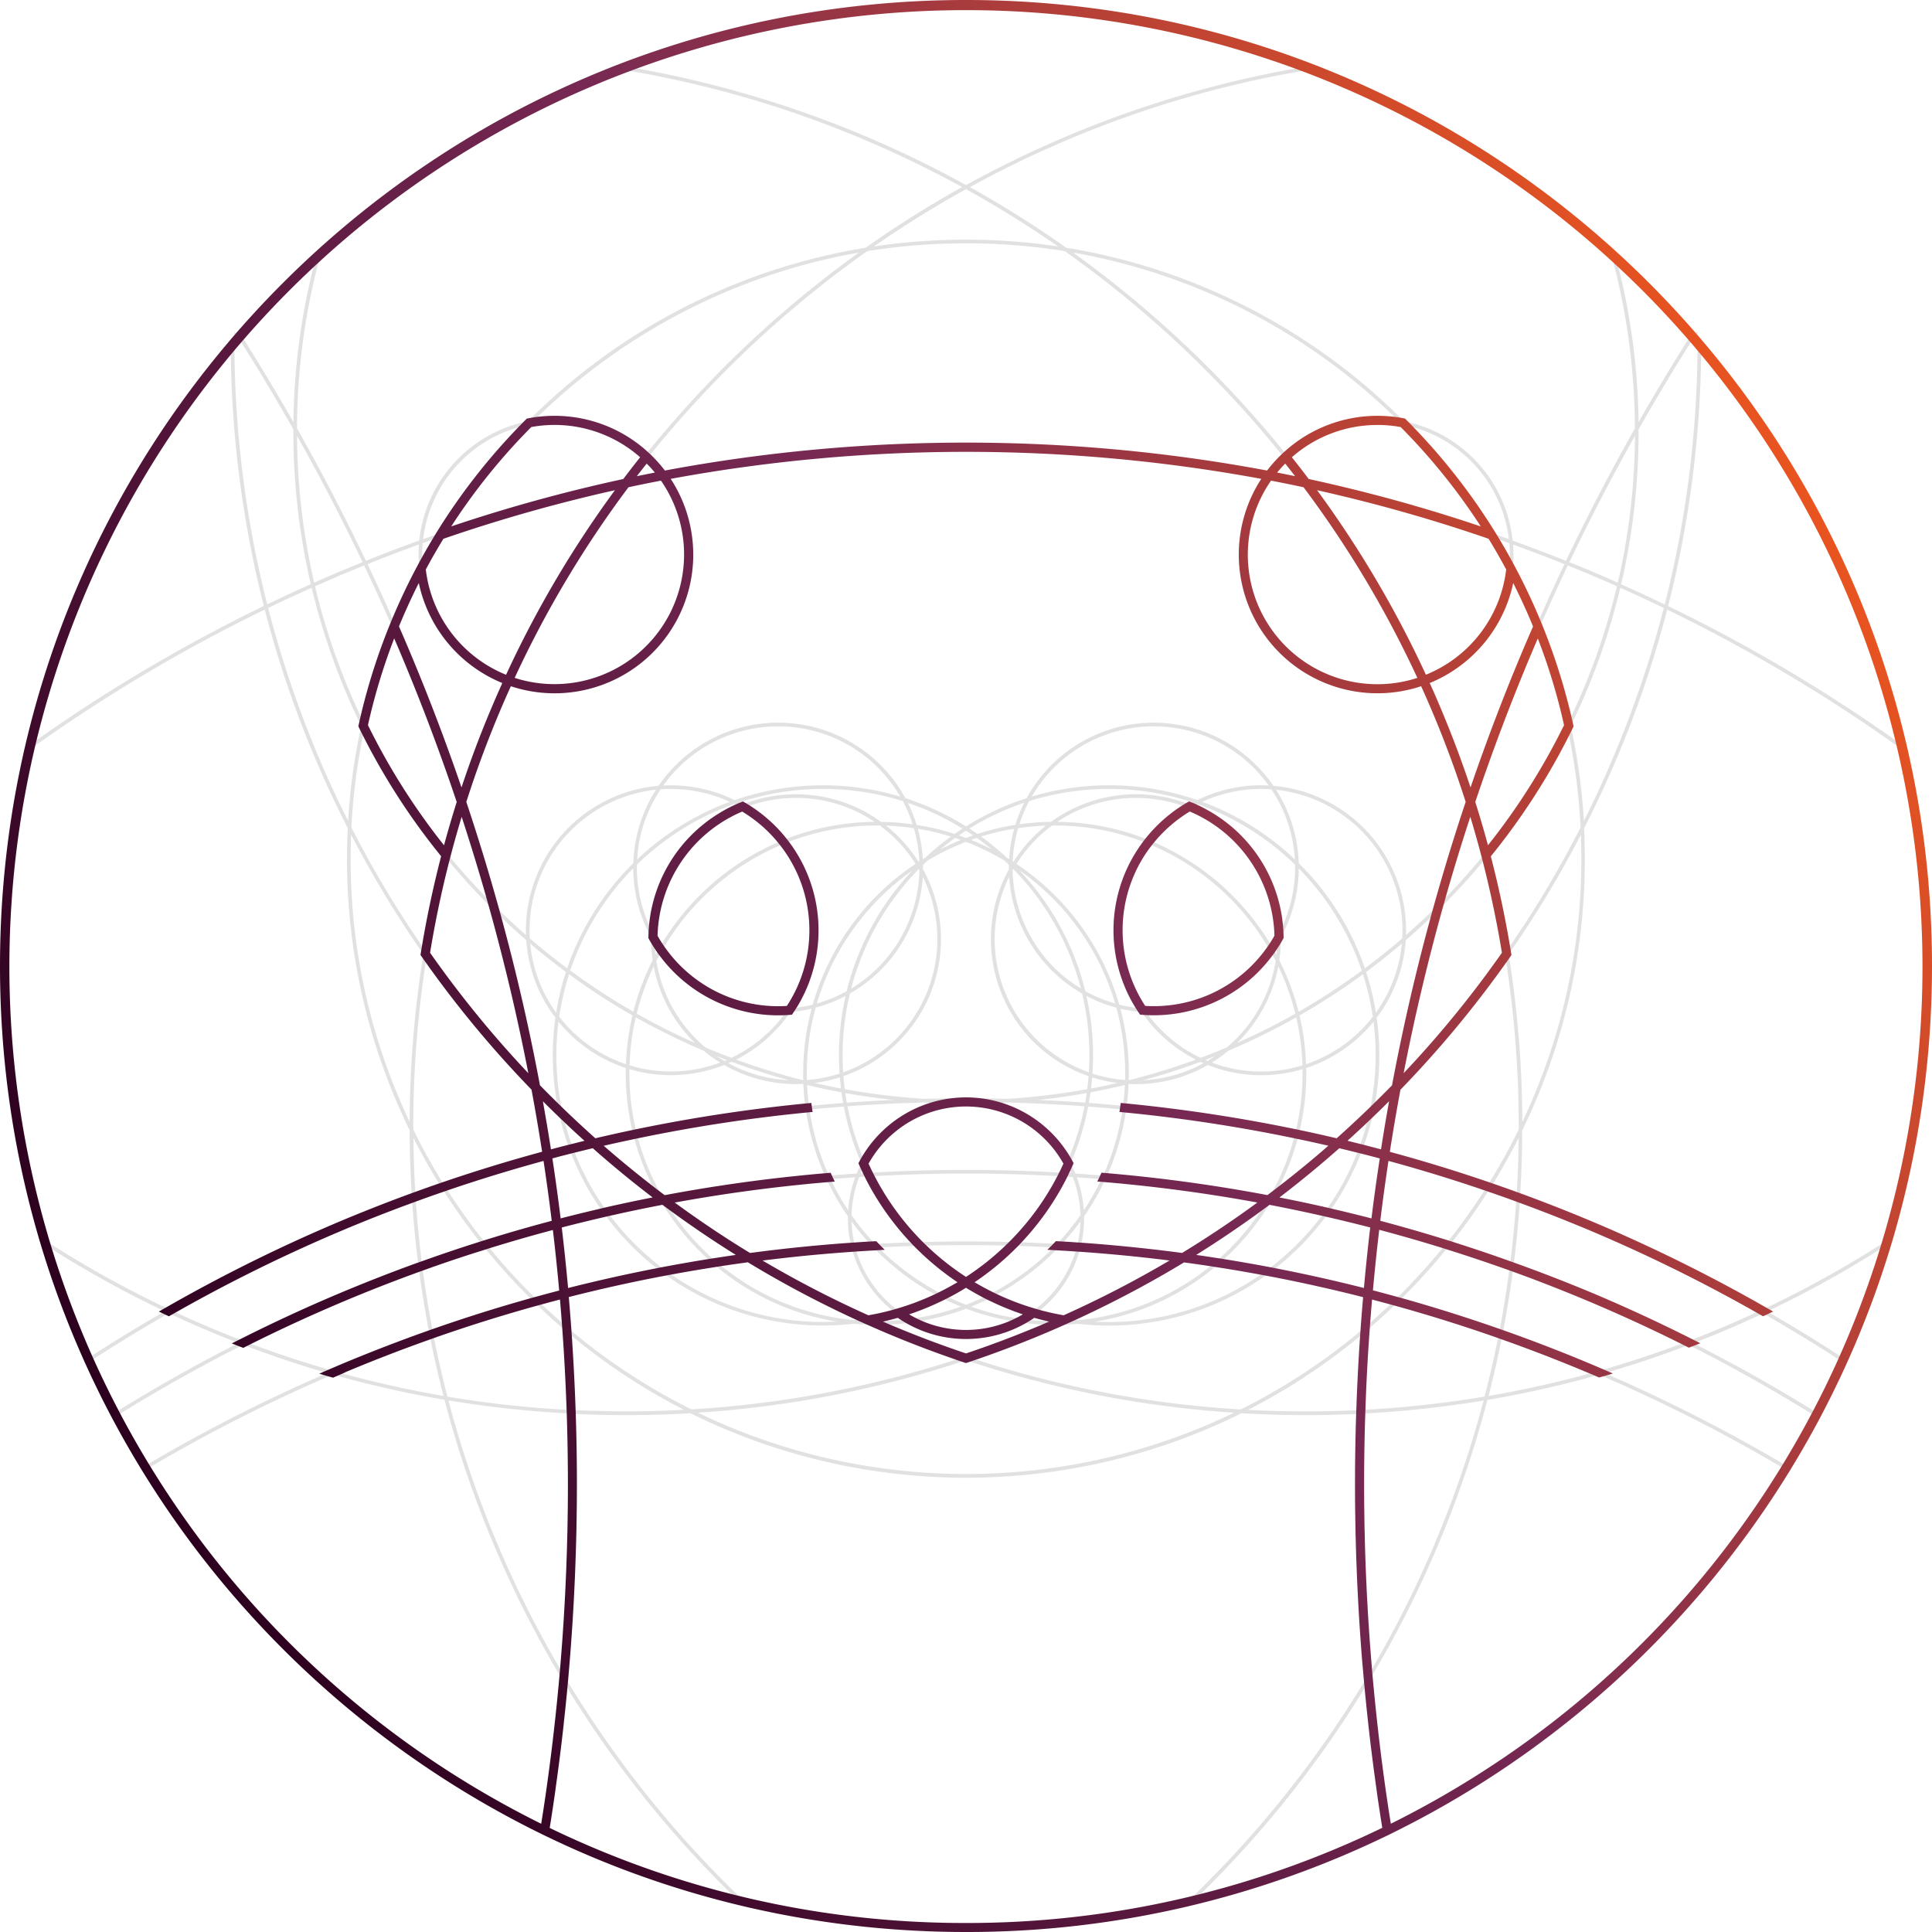 <svg xmlns="http://www.w3.org/2000/svg" xmlns:xlink="http://www.w3.org/1999/xlink" viewBox="0 0 1500 1500"><defs><style>.cls-1{opacity:0.6;}.cls-2{fill:#cdcdcd;}.cls-3{fill:url(#linear-gradient);}</style><linearGradient id="linear-gradient" x1="100.37" y1="1125.06" x2="1399.62" y2="374.93" gradientUnits="userSpaceOnUse"><stop offset="0" stop-color="#2c001e"/><stop offset="0.56" stop-color="#772953"/><stop offset="1" stop-color="#e95420"/></linearGradient></defs><title>Artboard 1 copy 2</title><g id="Orange_1585" data-name="Orange 1585"><g class="cls-1"><path class="cls-2" d="M1294.41,473.29a1249.52,1249.52,0,0,1,153.68,88.59q15.81,10.67,31.28,21.86l2.53,1.83c-.31-1.39-.61-2.78-.93-4.17l-2.57-1.85q-14.24-10.21-28.72-20a1252.84,1252.84,0,0,0-154.53-89,834.19,834.19,0,0,0,25.69-203.73v-3.2c-.95-1.11-1.9-2.23-2.86-3.33V264a831.87,831.87,0,0,1-25.49,205.33q-16.82-8.1-33.84-15.67a523.42,523.42,0,0,0,13.55-118.83v-1.41q20.83-36.78,43.52-72.48l1.17-1.85-1.94-2.22-1.18,1.85q-21.63,34-41.61,69.05A520.3,520.3,0,0,0,1254,197.57c-.35-1.28-.72-2.56-1.07-3.84l-4-3.56c.37,1.28.75,2.55,1.11,3.83a518.23,518.23,0,0,1,19.27,138.64q-28.56,50.49-53.54,102.83-20.6-8.27-41.39-15.78A105.81,105.81,0,0,0,1090,327l-.14-.14a479.3,479.3,0,0,0-262-134.51A828.84,828.84,0,0,0,753,145.27a833.37,833.37,0,0,1,76-36.79,823.85,823.85,0,0,1,193.29-55.23l4.18-.64-5.27-2c-1.39.21-2.79.42-4.18.65a833.47,833.47,0,0,0-267,92.43A832.64,832.64,0,0,0,483,51.19c-1.39-.23-2.79-.44-4.18-.66l-5.27,2.06,4.17.64A823.78,823.78,0,0,1,671,108.46a836,836,0,0,1,76,36.79,828.84,828.84,0,0,0-74.89,47.08,479.16,479.16,0,0,0-262,134.51L410,327a105.82,105.82,0,0,0-84.51,92.65q-20.81,7.52-41.39,15.78-24.9-52.29-53.5-102.85a518.23,518.23,0,0,1,19.27-138.64c.36-1.28.74-2.55,1.11-3.83l-4,3.56c-.36,1.28-.72,2.56-1.07,3.84A520.8,520.8,0,0,0,227.8,327.66q-20-35-41.61-69.05L185,256.76,183.06,259l1.18,1.85q22.66,35.67,43.52,72.48v1.41A523.3,523.3,0,0,0,241.3,453.55q-17,7.59-33.84,15.67A831.84,831.84,0,0,1,182,263.89v-3.66c-1,1.1-1.9,2.22-2.85,3.33v3.2a834.19,834.19,0,0,0,25.69,203.73,1252.84,1252.84,0,0,0-154.53,89q-14.49,9.79-28.72,20L19,581.4c-.32,1.39-.62,2.78-.93,4.17l2.53-1.83q15.48-11.16,31.28-21.86a1249.4,1249.4,0,0,1,153.67-88.59,829.15,829.15,0,0,0,39.16,115.52Q256.43,616.46,270,643q-.57,11.76-.57,23.63a477.57,477.57,0,0,0,37.76,187.06q5.12,12.1,10.86,23.84.07,25.68,1.68,51.11-28.62,10.49-56.83,22.41a1249.37,1249.37,0,0,0-132,65.3,828.53,828.53,0,0,1-98.55-55l-2.69-1.77c.41,1.4.81,2.8,1.22,4.2l2.73,1.77a830.13,830.13,0,0,0,94.28,52.54Q97,1035.85,67.1,1055.34l-1.8,1.18c.4.88.78,1.75,1.18,2.62l1.79-1.17q30.81-20.1,62.78-38.39,14.91,7,30.14,13.46,11.94,5.06,24,9.7-49.92,25.3-97.51,55l-1.78,1.11c.44.84.89,1.67,1.34,2.51l1.78-1.11q48.54-30.33,99.73-56.15,32.25,12.35,65.33,21.9a1252.15,1252.15,0,0,0-143,73l-1.77,1.07,1.49,2.41,1.77-1.06a1249,1249,0,0,1,145.8-74.23,824,824,0,0,0,86.72,19.58,834.42,834.42,0,0,0,91.16,216.8q-5.36,59.54-14.9,118.38l-.36,2.17,2.66,1.3.36-2.17q9.35-57.39,14.71-115.56a834.68,834.68,0,0,0,123.79,157.53q6.09,6.09,12.3,12l3,2.84,5.46,1.26-3-2.82q-8-7.56-15.77-15.32A832.82,832.82,0,0,1,439.16,1303q6.69-74.79,6.7-150.17,0-27.58-.91-55.13,20.51,1,41.16,1,25.13,0,50-1.47,13.17,6.54,26.8,12.31a482.13,482.13,0,0,0,374.13,0q13.63-5.76,26.81-12.31,24.89,1.45,50,1.47,20.65,0,41.15-1-.9,27.54-.9,55.13,0,75.24,6.69,150.16A832.23,832.23,0,0,1,935.44,1463.3q-7.8,7.79-15.77,15.32l-3,2.82,5.46-1.26,3-2.84q6.2-6,12.3-12a834.68,834.68,0,0,0,123.79-157.53q5.35,58.11,14.71,115.56l.36,2.17,2.66-1.3-.36-2.17q-9.54-58.78-14.9-118.38A833.24,833.24,0,0,0,1116.32,1200a828,828,0,0,0,38.52-113.11,822.21,822.21,0,0,0,86.73-19.58,1249,1249,0,0,1,145.8,74.23l1.77,1.06,1.49-2.41-1.77-1.07a1253.77,1253.77,0,0,0-143-73q33-9.55,65.32-21.87,51.08,25.76,99.73,56.15l1.78,1.11L1414,1099l-1.78-1.11q-47.51-29.67-97.51-55,12.06-4.67,24-9.7,15.24-6.45,30.14-13.46,32,18.27,62.78,38.39l1.79,1.17c.4-.87.78-1.74,1.17-2.62l-1.79-1.18Q1403,1036,1372,1018.25a831,831,0,0,0,94.28-52.54l2.73-1.77c.41-1.4.81-2.8,1.22-4.2l-2.69,1.77a828.53,828.53,0,0,1-98.55,55,1249.37,1249.37,0,0,0-132-65.3q-28.2-11.93-56.83-22.41,1.61-25.42,1.68-51.11,5.73-11.75,10.86-23.84a477.57,477.57,0,0,0,37.76-187.06q0-11.87-.57-23.64,13.56-26.56,25.25-54.22A827.22,827.22,0,0,0,1294.41,473.29Zm-25-134.91a519.55,519.55,0,0,1-13.33,114c-6.3-2.79-12.61-5.55-19-8.23-6.19-2.62-12.4-5.16-18.62-7.68q23.82-49.83,50.93-98.09ZM1217.27,439c6.26,2.53,12.51,5.09,18.73,7.73,6.49,2.74,13,5.57,19.4,8.42a515.85,515.85,0,0,1-26.8,81.72q-4.77,11.28-10,22.29a476.42,476.42,0,0,0-22.91-72.75Q1206.05,462.59,1217.27,439ZM514.11,370.82A102.73,102.73,0,0,1,396.67,527.56a827.09,827.09,0,0,1,90.05-151.19Q500.39,373.43,514.11,370.82Zm-24.79,2.11q6.21-8.18,12.62-16.21a104.82,104.82,0,0,1,10.3,11.58q-11.49,2.2-22.92,4.63ZM394,526.58a103,103,0,0,1-65.59-84.88q6.84-12.82,14.44-25.18A1235.51,1235.51,0,0,1,482.48,377.3,830.24,830.24,0,0,0,394,526.58Zm1.49,3.57A105.54,105.54,0,0,0,517.16,370.23a1266.2,1266.2,0,0,1,465.68,0,105.56,105.56,0,0,0,121.67,159.92q4.76,10.44,9.25,21,14.91,35.24,26.42,71.44-13.53,40.38-25,81.43-11.49,11.37-23.59,22c.05-1.25.07-2.51.07-3.78a112.66,112.66,0,0,0-103-112.12,112.46,112.46,0,0,0-191.59,9.6A209.12,209.12,0,0,0,750,641.62a208.82,208.82,0,0,0-47.08-21.92,112.46,112.46,0,0,0-191.59-9.6,112.66,112.66,0,0,0-103,112.12c0,1.27,0,2.53.07,3.78q-12.09-10.57-23.59-22-11.44-41-25-81.43,11.52-36.18,26.42-71.44Q390.73,540.59,395.49,530.15Zm617.79-153.78a826.85,826.85,0,0,1,90,151.19A102.71,102.71,0,0,1,985.89,370.82q13.73,2.63,27.39,5.55Zm-25.52-8.07a104.82,104.82,0,0,1,10.3-11.58q6.42,8,12.62,16.21-11.45-2.43-22.92-4.63Zm29.76,9a1235.51,1235.51,0,0,1,139.63,39.22q7.59,12.36,14.44,25.18a103,103,0,0,1-65.6,84.88,829.26,829.26,0,0,0-88.47-149.28ZM412,816.6q-11-53.9-25.67-107.1,10.88,10.57,22.28,20.45a111.84,111.84,0,0,0,22.61,60.21A210.07,210.07,0,0,0,433,859.39q-3.69-3.6-7.33-7.25-4.23-4.23-8.38-8.5Q414.73,830.08,412,816.6Zm1.71,23.32a833,833,0,0,1-82-99.7q6-37,15.37-73.22,15.87,19.2,33.67,37l1.55,1.53q15.4,55.37,26.93,111.63,2.29,11.37,4.45,22.76Zm624.7,46.16q-14.82-3.5-29.73-6.63a194.74,194.74,0,0,0,5.52-46.12c0-1.38,0-2.76-.06-4.14a113,113,0,0,0,52.27-35.94,207.77,207.77,0,0,1-3,69.61q-12.35,11.88-25.08,23.22Zm23.9-18.17a205.19,205.19,0,0,1-6.74,22.35c-4.59-1.15-9.19-2.29-13.8-3.39q10.38-9.3,20.51-19Zm-315,127.67q-7.87,4.88-16.2,9A193.77,193.77,0,0,1,682,968.52q15.18-.81,30.42-1.25A211.27,211.27,0,0,0,747.35,995.58Zm-31-28.43q16.78-.45,33.64-.46t33.64.46A209.15,209.15,0,0,1,750,993.93a209.23,209.23,0,0,1-33.64-26.78ZM750,997.27q7.62,4.77,15.67,8.93A169.62,169.62,0,0,1,750,1013q-8-3.07-15.67-6.84Q742.37,1002.07,750,997.27Zm2.65-1.69a211.06,211.06,0,0,0,34.9-28.31q15.24.43,30.42,1.25a193.61,193.61,0,0,1-49.13,36.09Q760.53,1000.46,752.65,995.58Zm33.74-31.19q-18.15-.51-36.39-.53t-36.39.53a207.92,207.92,0,0,1-36.9-51.13q36.48-2.1,73.29-2.12t73.29,2.12A207.92,207.92,0,0,1,786.39,964.39ZM750,908.31q-37.5,0-74.66,2.19-1.74-3.56-3.36-7.17a88.83,88.83,0,0,1,156,0q-1.62,3.61-3.36,7.17Q787.51,908.33,750,908.31ZM436.57,862.86a207.94,207.94,0,0,1-2.95-69.61,113.07,113.07,0,0,0,52.26,35.94c0,1.38-.05,2.76-.05,4.14a194.74,194.74,0,0,0,5.52,46.12q-14.91,3.13-29.73,6.63Q448.89,874.75,436.57,862.86Zm21.69,24c-4.61,1.1-9.21,2.24-13.8,3.39a204.53,204.53,0,0,1-6.74-22.35q10.13,9.69,20.54,19ZM932.13,821.3A110.44,110.44,0,0,1,890,786c2,.1,3.9.15,5.87.15A112.48,112.48,0,0,0,987,739.62c1.18,2.1,2.33,4.23,3.43,6.38a109.72,109.72,0,0,1-38.08,67.29h-.09q-10,4.25-20.09,8Zm2.3,4.16a109.1,109.1,0,0,1-47,13.25Q910,832.59,932,824.38ZM887.91,783a109.46,109.46,0,0,1,4.32-127.61,193.68,193.68,0,0,1,93.15,81.49,109.64,109.64,0,0,1-89.55,46.4C893.17,783.3,890.52,783.2,887.91,783ZM991,741.12q-1.1-2.05-2.25-4.08c1-1.43,1.93-2.88,2.85-4.37Q991.45,736.93,991,741.12Zm1.5,9.17A191.23,191.23,0,0,1,1005.7,787q-22,12.45-45.28,22.77a112.51,112.51,0,0,0,32.06-59.46ZM943.4,820c-1.91,1.3-3.86,2.54-5.87,3.72l-1.75-.74C938.33,822,940.87,821,943.4,820Zm10.37-4.26a524.3,524.3,0,0,0,52.61-25.87,191.89,191.89,0,0,1,4.84,37.28A109.65,109.65,0,0,1,940.85,825a114.4,114.4,0,0,0,12.92-9.28Zm55.17-27.32a518.76,518.76,0,0,0,49.26-32,206.18,206.18,0,0,1,7.64,33A110.21,110.21,0,0,1,1014,826.24a193.89,193.89,0,0,0-5.06-37.84Zm-.7-2.86a193.6,193.6,0,0,0-15-40,113.22,113.22,0,0,0,1.19-16.35v-1.42a111.64,111.64,0,0,0,13.9-53.53,207.25,207.25,0,0,1,48.93,79.36,514.45,514.45,0,0,1-49,31.92Zm-14-63.5a112.76,112.76,0,0,0-67.56-96.12c1-.56,2.09-1.11,3.14-1.65a207.22,207.22,0,0,1,75.68,47.12v2.22A109.06,109.06,0,0,1,994.24,722Zm-2.63,5c-1.4,2.49-2.88,4.93-4.46,7.3a196.52,196.52,0,0,0-93.09-81.23,110.41,110.41,0,0,1,29.52-25.41,109.87,109.87,0,0,1,68,99.28ZM891.32,652a194,194,0,0,0-70.41-13.91,109.51,109.51,0,0,1,99.35-11.69A113.21,113.21,0,0,0,891.32,652Zm-1.81,2.32a112.31,112.31,0,0,0-5.2,128.4A108.84,108.84,0,0,1,869,780a196.08,196.08,0,0,0-79.85-109.25,110.39,110.39,0,0,1,27.73-29.83h2a191.44,191.44,0,0,1,70.63,13.38Zm-49.36,117a207,207,0,0,1,5.66,48.07c0,4.42-.16,8.8-.43,13.14a109.66,109.66,0,0,1-61.84-151.84A112.65,112.65,0,0,0,840.15,771.37Zm-54-95.62c.17-.32.35-.63.53-1a207,207,0,0,1,52.51,92.73,109.72,109.72,0,0,1-53-91.73Zm5.47.11A193.19,193.19,0,0,1,865.8,779.12a108.62,108.62,0,0,1-23.19-9.62,209.5,209.5,0,0,0-51-93.64Zm-4.85-6.69-.54-.36A109.14,109.14,0,0,1,790.5,643a192.69,192.69,0,0,1,21.59-2,113.27,113.27,0,0,0-25.3,28.17Zm-3.29-2.08c-.58-.36-1.16-.72-1.75-1.07a210.35,210.35,0,0,0-20-16.48,190.12,190.12,0,0,1,25.68-6.08,112.59,112.59,0,0,0-3.91,23.63Zm-13.6-7.68q-7.77-4-15.92-7.26c1.46-.53,2.93-1,4.42-1.53q5.93,4.2,11.52,8.79ZM780,668.3c1.1,1,2.2,2.09,3.28,3.14V675a112.46,112.46,0,0,0,61.86,160.49q-.39,5.1-1,10.13a518.52,518.52,0,0,1-61.87,7.51q-16.11-.4-32.28-.41t-32.28.41a518.52,518.52,0,0,1-61.87-7.51c-.43-3.33-.77-6.71-1-10.13A112.48,112.48,0,0,0,716.68,675v-3.59c1.08-1,2.18-2.1,3.28-3.14a192.32,192.32,0,0,1,30-14.67,191.21,191.21,0,0,1,30.09,14.7ZM806.15,854q18.93-2,37.59-5.39c-.36,2.51-.74,5-1.19,7.49Q824.4,854.78,806.15,854ZM842,858.91a204.82,204.82,0,0,1-12.57,41.17A92,92,0,0,0,771,856.56c3.79-.15,7.57-.34,11.36-.57Q812.27,856.76,842,858.91ZM717.68,856q5.67.35,11.36.57a92,92,0,0,0-58.48,43.52A205.08,205.08,0,0,1,658,858.91Q687.71,856.75,717.68,856Zm-60.23.11c-.45-2.48-.83-5-1.19-7.49Q674.92,852,693.85,854q-18.24.79-36.4,2.1Zm-.06-86.6a108.62,108.62,0,0,1-23.19,9.62,193.2,193.2,0,0,1,74.16-103.26,209.47,209.47,0,0,0-51,93.63Zm55.91-94.7c.18.32.36.63.53,1a109.73,109.73,0,0,1-53,91.78A207,207,0,0,1,713.3,674.8Zm-53.45,96.57a112.65,112.65,0,0,0,56.61-90.63,109.62,109.62,0,0,1-61.84,151.84c-.27-4.34-.43-8.72-.43-13.14a206,206,0,0,1,5.66-48.08Zm70.25-112q5.6-4.59,11.5-8.79c1.48.49,3,1,4.42,1.53q-8.14,3.32-15.92,7.29ZM718.25,666l-1.75,1.07a112.59,112.59,0,0,0-3.91-23.63,190.12,190.12,0,0,1,25.68,6.08A211.86,211.86,0,0,0,718.25,666Zm-4.5,2.79-.54.36A113.38,113.38,0,0,0,687.91,641a192.69,192.69,0,0,1,21.59,2,109.12,109.12,0,0,1,4.25,25.81Zm-2.91,1.92A196,196,0,0,0,631,780a108.7,108.7,0,0,1-15.3,2.72,112.31,112.31,0,0,0-5.2-128.4,191.45,191.45,0,0,1,70.63-13.43h2a110.36,110.36,0,0,1,27.71,29.84Zm-143,150.58q-10.08-3.78-20-8h-.09A109.67,109.67,0,0,1,509.65,746c1.1-2.15,2.25-4.28,3.43-6.38a112.48,112.48,0,0,0,91.09,46.53c2,0,3.92,0,5.87-.15a110.5,110.5,0,0,1-42.17,35.31Zm.12,3.07q22,8.19,44.59,14.34a109.1,109.1,0,0,1-47-13.25ZM539.6,809.75Q516.34,799.45,494.32,787a191.23,191.23,0,0,1,13.2-36.69A112.48,112.48,0,0,0,539.6,809.75Zm-31.18-77.08q1.38,2.22,2.85,4.37-1.15,2-2.26,4.08c-.3-2.79-.5-5.6-.59-8.45Zm37.81,83.05A113.51,113.51,0,0,0,559.15,825a109.65,109.65,0,0,1-70.37,2.12,191.89,191.89,0,0,1,4.84-37.28A524.38,524.38,0,0,0,546.23,815.72ZM556.6,820l7.62,3-1.75.74C560.47,822.53,558.51,821.29,556.6,820Zm47.57-36.68a109.64,109.64,0,0,1-89.55-46.4,193.68,193.68,0,0,1,93.15-81.49A109.46,109.46,0,0,1,612.09,783q-3.93.3-7.92.3ZM608.68,652a113.4,113.4,0,0,0-28.94-25.6,109.51,109.51,0,0,1,99.35,11.69A194,194,0,0,0,608.68,652Zm-2.74,1.12a196.52,196.52,0,0,0-93.09,81.23c-1.58-2.37-3.07-4.81-4.46-7.3a109.85,109.85,0,0,1,68-99.34,110.29,110.29,0,0,1,29.55,25.39ZM505.76,722a109,109,0,0,1-11.29-48.43v-2.22a207.22,207.22,0,0,1,75.68-47.12c1.05.54,2.1,1.09,3.14,1.65A112.75,112.75,0,0,0,505.76,722Zm-.22,5.71v1.42a113.22,113.22,0,0,0,1.19,16.35,193.6,193.6,0,0,0-15,40,513.66,513.66,0,0,1-49-32,207.25,207.25,0,0,1,48.93-79.36,111.78,111.78,0,0,0,13.88,53.63ZM491.06,788.4A194.65,194.65,0,0,0,486,826.24a110.17,110.17,0,0,1-51.81-36.86,206.18,206.18,0,0,1,7.64-33A518.51,518.51,0,0,0,491.06,788.4Zm-59.28-2.2a109.18,109.18,0,0,1-20.15-53.64q13.53,11.54,27.76,22.09A208.31,208.31,0,0,0,431.78,786.2Zm60.24,96A194.61,194.61,0,0,0,508.73,925q-22.83-17.49-44.5-36.63,13.86-3.23,27.77-6.16Zm-3.35-48.88v-3.26a112.52,112.52,0,0,0,73.54-3.22A111.75,111.75,0,0,0,618,841.68c1.81,0,3.61,0,5.41-.13l.3.08c.25,5.8.74,11.55,1.48,17.21a1242.51,1242.51,0,0,0-131.13,20,192.22,192.22,0,0,1-5.41-45.51Zm134.91,0c0,1.79,0,3.58.08,5.36a515.89,515.89,0,0,1-52.14-16,113.35,113.35,0,0,0,42.15-36.94,111.82,111.82,0,0,0,16.47-2.62,194.77,194.77,0,0,0-6.56,50.21Zm9.72-51a111.83,111.83,0,0,0,23.21-9.11,209.67,209.67,0,0,0-5.15,46.24c0,4.74.17,9.43.48,14.09a109,109,0,0,1-25.35,5c0-1.73-.07-3.47-.07-5.21a191.61,191.61,0,0,1,6.88-51Zm19.63,62.81q-10.32-1.95-20.56-4.33a111.39,111.39,0,0,0,19.68-4.35q.36,4.37.88,8.67Zm.39,3c.38,2.76.8,5.51,1.29,8.24q-13.29,1-26.54,2.28-1.05-8-1.44-16.24,13.27,3.15,26.69,5.66Zm1.82,11a207.74,207.74,0,0,0,13.69,44.1c-1.35,2.57-2.59,5.22-3.7,7.93q-10.8.72-21.55,1.61a191,191,0,0,1-15.11-51.35q13.31-1.3,26.67-2.31Zm15.18,47.43q.95,2.07,1.94,4.13l-4,.25c.65-1.49,1.33-3,2.06-4.4Zm159.36,0q1.08,2.16,2,4.38l-4-.25q1.05-2.07,2-4.15Zm1.49-3.33a207.74,207.74,0,0,0,13.69-44.1c8.91.66,17.8,1.44,26.67,2.29a191,191,0,0,1-15.11,51.35q-10.75-.9-21.55-1.61c-1.11-2.73-2.35-5.38-3.7-7.95Zm14.22-46.9c.49-2.73.91-5.48,1.29-8.24q13.43-2.51,26.68-5.72-.37,8.21-1.44,16.24-13.23-1.29-26.53-2.3Zm1.68-11.19q.52-4.32.88-8.68a111.39,111.39,0,0,0,19.68,4.35q-10.23,2.36-20.56,4.31Zm1.09-11.59c.31-4.66.48-9.35.48-14.09a209.67,209.67,0,0,0-5.15-46.24,111.83,111.83,0,0,0,23.21,9.11,191.87,191.87,0,0,1,6.88,51c0,1.74,0,3.48-.07,5.21a109,109,0,0,1-25.35-5Zm21.7-50.42a111.82,111.82,0,0,0,16.47,2.62,113.35,113.35,0,0,0,42.15,36.94,515.89,515.89,0,0,1-52.14,16c0-1.78.08-3.57.08-5.36a194.84,194.84,0,0,0-6.56-50.22Zm6.37,58.53.3-.08c1.79.09,3.6.13,5.41.13a111.85,111.85,0,0,0,55.81-14.84,112.52,112.52,0,0,0,73.54,3.22v3.26a193,193,0,0,1-5.45,45.54,1242.51,1242.51,0,0,0-131.13-20q1.17-8.55,1.52-17.25ZM1008,882.21q13.95,2.92,27.8,6.17-21.67,19.13-44.5,36.62A194,194,0,0,0,1008,882.21Zm52.64-127.56q14.22-10.54,27.76-22.09a109.18,109.18,0,0,1-20.15,53.64,208.4,208.4,0,0,0-7.64-31.55Zm-.94-2.83a210.15,210.15,0,0,0-51.37-81.65,111.89,111.89,0,0,0-17.61-57,109.85,109.85,0,0,1,98.17,109.09c0,2.13-.07,4.25-.19,6.35q-14.15,12.12-29,23.21Zm-54.33-84.52a210.06,210.06,0,0,0-71.93-44.76,109,109,0,0,1,45.76-10q4,0,7.92.29a109,109,0,0,1,18.22,54.47ZM979.2,609.69a111.82,111.82,0,0,0-49.54,11.51A209.69,209.69,0,0,0,801,618.48a109.61,109.61,0,0,1,184-8.63c-1.91-.1-3.86-.16-5.83-.16Zm-118.06,2.84a206.28,206.28,0,0,1,65,10.47c-.93.5-1.86,1-2.77,1.54A112.37,112.37,0,0,0,816,638.08a193.64,193.64,0,0,0-24.53,1.9A109.33,109.33,0,0,1,799,622a206.35,206.35,0,0,1,62.11-9.47ZM788.3,640.44a193.43,193.43,0,0,0-29.45,7c-2-1.43-4.1-2.83-6.2-4.18a207.08,207.08,0,0,1,42.55-20A111.86,111.86,0,0,0,788.3,640.44Zm-32.81,8.17q-2.76.95-5.49,2-2.73-1-5.49-2c1.81-1.25,3.64-2.46,5.49-3.65C751.85,646.15,753.68,647.36,755.49,648.61Zm-14.35-1.12a193.3,193.3,0,0,0-29.44-7,111.52,111.52,0,0,0-6.9-17.15,207.08,207.08,0,0,1,42.55,20C745.25,644.66,743.19,646.06,741.14,647.49ZM708.58,640a193.64,193.64,0,0,0-24.53-1.9,112.36,112.36,0,0,0-107.41-13.54c-.91-.53-1.84-1-2.77-1.54A207.23,207.23,0,0,1,701,622,108.54,108.54,0,0,1,708.58,640Zm-69.69-30.29a208.67,208.67,0,0,0-68.53,11.51,111.81,111.81,0,0,0-49.53-11.51c-2,0-3.92.06-5.87.16a109.61,109.61,0,0,1,184,8.63,208.56,208.56,0,0,0-60.07-8.81Zm-118.06,2.84a109,109,0,0,1,45.76,10,210.06,210.06,0,0,0-71.93,44.76,108.93,108.93,0,0,1,18.25-54.48q3.93-.29,7.92-.3ZM491.7,670.17a210,210,0,0,0-51.37,81.65q-14.88-11.09-29-23.25c-.12-2.1-.19-4.22-.19-6.35a109.85,109.85,0,0,1,98.17-109.09A111.9,111.9,0,0,0,491.7,670.17Zm-68.07,184q5.13,5.13,10.35,10.16A211.09,211.09,0,0,0,441.69,891q-7.83,2-15.64,4.07-3.62-23.27-7.86-46.37c1.81,1.78,3.62,3.62,5.44,5.45Zm7.07,95.21q-27.15,7.15-54,15.54a474.22,474.22,0,0,1-30.43-42.61q38.39-13.12,77.45-23.7,3.88,25.29,7,50.75Zm-4.22-51.52q8.1-2.18,16.22-4.22a209.17,209.17,0,0,0,24.82,46.63q-17.08,3.94-34.06,8.39-3.1-25.5-7-50.82Zm19-4.91q7.66-1.92,15.36-3.75,24.74,21.91,51,41.71-20.73,4-41.3,8.66a206,206,0,0,1-25.07-46.64Zm49.33-11.3a1239.74,1239.74,0,0,1,130.84-20A193.64,193.64,0,0,0,640.58,913a1246.58,1246.58,0,0,0-125,17.17l-1.24-.94a191.73,191.73,0,0,1-19.54-47.6Zm23.83,50.83q61-11.41,123.21-16.73a196.2,196.2,0,0,0,16.48,28.65v1.45A91.83,91.83,0,0,0,660.77,967q-39.71,2.78-78.95,8-32.55-19.79-63.19-42.54Zm58.74,43.15q-11.05,1.51-22,3.26a194.08,194.08,0,0,1-37.12-43.2q28.66,21.22,59.11,39.92Zm81.15-36a192.4,192.4,0,0,1-13.66-24.14q9.55-.79,19.13-1.43a90.71,90.71,0,0,0-5.48,25.57Zm8.58-25.79,6.53-.41a210.93,210.93,0,0,0,36.13,51.08q-15.21.48-30.35,1.31a193.12,193.12,0,0,1-18.24-22.31,88.4,88.4,0,0,1,5.92-29.67ZM675.73,966q-6,.35-12.09.76a88.53,88.53,0,0,1-2.46-18.4A199.46,199.46,0,0,0,675.73,966Zm2.54,2.7A196.42,196.42,0,0,0,728,1006.16a206.53,206.53,0,0,1-30.12,11.61,89.07,89.07,0,0,1-33.53-48.19q7-.47,13.92-.85Zm52.88,39q7.27,3.67,14.87,6.74a191,191,0,0,1-38.34,9.43c-2.34-1.27-4.6-2.64-6.8-4.11a208,208,0,0,0,30.27-12ZM750,1016a193.46,193.46,0,0,0,38,10.1,88.78,88.78,0,0,1-75.9,0,193.9,193.9,0,0,0,37.9-10Zm4-1.55q7.59-3.06,14.87-6.74a208.38,208.38,0,0,0,30.27,12.06c-2.2,1.47-4.46,2.84-6.8,4.11a191.45,191.45,0,0,1-38.34-9.35Zm18-8.36a196.64,196.64,0,0,0,49.75-37.43q7,.39,13.9.85a89.16,89.16,0,0,1-33.53,48.19A206.17,206.17,0,0,1,772,1006.16ZM824.27,966a199.46,199.46,0,0,0,14.55-17.64,88.53,88.53,0,0,1-2.46,18.4Zm-3.68-.21q-15.15-.82-30.35-1.31a210.93,210.93,0,0,0,36.13-51.08l6.53.41a88.41,88.41,0,0,1,5.93,29.67,193.43,193.43,0,0,1-18.24,22.34ZM836,914.06q9.59.65,19.13,1.43a192.4,192.4,0,0,1-13.66,24.14A90.77,90.77,0,0,0,836,914.06Zm5.68,31.77v-1.45a195.23,195.23,0,0,0,16.47-28.65q62.21,5.31,123.21,16.73Q950.75,955.2,918.18,975q-39.24-5.25-78.95-8a91.47,91.47,0,0,0,2.46-21.17ZM981.8,935.67a194.08,194.08,0,0,1-37.12,43.2q-11-1.73-22-3.26Q953.06,956.92,981.8,935.67ZM859.42,913a193.88,193.88,0,0,0,14.93-51.33,1239.93,1239.93,0,0,1,130.85,20,191.55,191.55,0,0,1-19.5,47.59l-1.24.94A1247.44,1247.44,0,0,0,859.42,913Zm179.74-23.81q7.69,1.83,15.37,3.75a206.26,206.26,0,0,1-25,46.62q-20.56-4.69-41.3-8.66,26.19-19.81,50.93-41.72Zm18.14,4.44q8.12,2.05,16.22,4.22-3.88,25.32-7,50.8-17-4.44-34-8.39a209.72,209.72,0,0,0,24.78-46.64Zm19,5q39.06,10.56,77.45,23.7a474.22,474.22,0,0,1-30.43,42.61q-26.83-8.4-54-15.54,3.08-25.49,7-50.81ZM1074,895q-7.8-2.09-15.65-4.07a209,209,0,0,0,7.72-26.64q5.21-5,10.35-10.16c1.82-1.83,3.63-3.67,5.43-5.5Q1077.56,871.74,1074,895Zm.41-42.88q-3.65,3.64-7.33,7.25a210.07,210.07,0,0,0,1.78-69.23A111.85,111.85,0,0,0,1091.42,730q11.4-9.87,22.28-20.45-14.62,53.15-25.67,107.1-2.76,13.49-5.29,27-4.15,4.27-8.38,8.49Zm16.44-35q11.51-56.21,26.94-111.63l1.55-1.53q17.79-17.79,33.67-37,9.35,36.22,15.36,73.22a834.73,834.73,0,0,1-82,99.7q2.12-11.34,4.43-22.71Zm52.36-194.53q20.1-59.9,44.68-118,3.06-7.26,6.21-14.49a473.88,473.88,0,0,1,22.51,73.19,515.86,515.86,0,0,1-62.27,97.6q-5.14-19.25-11.18-38.25Zm8.91,41q-15.45,18.85-32.77,36.35,10.34-36.62,22.33-72.75,5.61,18.1,10.39,36.42ZM380.7,700q-17.31-17.49-32.78-36.35,4.8-18.3,10.45-36.4Q370.36,663.33,380.7,700Zm-35-39.07a515.86,515.86,0,0,1-62.27-97.6A474.24,474.24,0,0,1,306,490.1q3.13,7.23,6.21,14.49,24.57,58.07,44.68,118.05-6.08,19-11.18,38.25Zm-.89,3.39q-9.36,35.94-15.46,72.63a824.42,824.42,0,0,1-56.51-94.49,477.67,477.67,0,0,1,9.63-74.67,519.22,519.22,0,0,0,62.35,96.49Zm-13.78,80A837.76,837.76,0,0,0,414.63,845q4.72,25.29,8.66,50.78-39.62,10.69-78.57,24.06a477.93,477.93,0,0,1-23.85-42.93V875A839.33,839.33,0,0,1,331,744.26Zm11,176.45q-9.76,3.38-19.48,6.9-1.36-22.06-1.58-44.32Q330.62,902.57,342,920.77Zm1.55,2.47a479.19,479.19,0,0,0,30.3,42.57q-23.25,7.34-46.25,15.59-3.21-25.24-4.88-50.79c6.89-2.53,13.84-5,20.8-7.37Zm32.2,44.94a483,483,0,0,0,34.46,38.31l3.16,3.13q-39,10.88-77.35,24.32-4.77-24.68-8-49.66,23.67-8.55,47.7-16.1Zm36.46,36.31a482.78,482.78,0,0,1-33.55-37.22q26.05-8.13,52.42-15.07,3.06,25.54,5.34,51.22-10,2.58-19.89,5.33-2.2-2.12-4.35-4.26Zm24.46,1.8q1,11.3,1.82,22.6-10-8.63-19.59-17.85,8.84-2.44,17.74-4.75Zm-2.83-54.82q17.7-4.62,35.51-8.73a211.79,211.79,0,0,0,42.74,43.65q-36.69,7.07-72.89,16.31-2.31-25.69-5.39-51.23Zm38.51-9.42q20.5-4.65,41.18-8.61a196.68,196.68,0,0,0,38.19,46q-18,2.87-35.89,6.23a208.73,208.73,0,0,1-43.51-43.62Zm82.16,39.82a194.65,194.65,0,0,0,95.19,44.21c-3.57.18-7.16.28-10.78.28A205.76,205.76,0,0,1,519,988q17.65-3.35,35.48-6.13Zm3.7-.58q11.49-1.77,23-3.33a834.37,834.37,0,0,0,87.6,46.23c-1.9.28-3.81.52-5.72.75a191.64,191.64,0,0,1-104.91-43.65Zm27.54-3.92q37.66-4.93,75.76-7.59a92,92,0,0,0,33,49,203.89,203.89,0,0,1-20.58,4.62,829.71,829.71,0,0,1-88.21-46Zm111.66,43.51c1.83,1.29,3.7,2.51,5.63,3.66a193,193,0,0,1-21.89,1.25h-1.84l-.77-.35q9.57-1.85,18.84-4.56Zm9.78,6a91.54,91.54,0,0,0,85.68,0,196.65,196.65,0,0,0,21.42,1.68c-1.45.62-2.88,1.25-4.33,1.86q-29.65,12.58-60,22.67-30.3-10.14-59.93-22.66c-1.45-.61-2.89-1.24-4.33-1.86a196.65,196.65,0,0,0,21.42-1.68Zm89.83-2.35c1.93-1.15,3.8-2.37,5.63-3.66q9.27,2.7,18.87,4.54l-.77.35h-1.84a193.2,193.2,0,0,1-21.91-1.22Zm8.52-5.78a92,92,0,0,0,33-49q38.09,2.65,75.76,7.59a831,831,0,0,1-88.19,46,204.1,204.1,0,0,1-20.6-4.58ZM918.8,978q11.54,1.56,23,3.33A191.64,191.64,0,0,1,836.9,1025c-1.91-.23-3.82-.47-5.72-.75A833.68,833.68,0,0,0,918.8,978Zm26.72,3.91q17.82,2.79,35.53,6.09a205.76,205.76,0,0,1-119.94,38.4c-3.62,0-7.21-.1-10.78-.28a194.71,194.71,0,0,0,95.19-44.25Zm2.79-2.44a196.19,196.19,0,0,0,38.18-46q20.67,4,41.19,8.61a208.78,208.78,0,0,1-43.48,43.61q-17.88-3.42-35.89-6.26Zm82.37-36.69q17.82,4.1,35.51,8.73-3.07,25.56-5.36,51.23-36.19-9.27-72.89-16.31a211.49,211.49,0,0,0,42.74-43.69Zm32.67,63.55q8.91,2.31,17.78,4.75-9.57,9.21-19.59,17.85.82-11.36,1.81-22.64Zm.26-2.87q2.28-25.66,5.34-51.22,26.35,6.94,52.42,15.07a484.85,484.85,0,0,1-33.55,37.22q-2.14,2.15-4.32,4.26-9.93-2.79-19.89-5.37Zm26.21,3.07a484.77,484.77,0,0,0,34.46-38.31q24,7.56,47.77,16.1-3.27,25-8,49.66-38.33-13.46-77.35-24.32Zm36.36-40.68a479.19,479.19,0,0,0,30.3-42.57c7,2.4,13.91,4.84,20.83,7.37q-1.68,25.53-4.88,50.79-23-8.3-46.25-15.63Zm31.85-45q11.35-18.21,21.06-37.43-.22,22.25-1.58,44.32-9.72-3.62-19.51-7Zm-2.75-1q-38.94-13.35-78.58-24.06,3.94-25.49,8.67-50.78A839.19,839.19,0,0,0,1169,744.26,840.44,840.44,0,0,1,1179.14,875v1.9a475.56,475.56,0,0,1-23.86,42.93Zm-.1-255.55a518.64,518.64,0,0,0,62.34-96.53,477.67,477.67,0,0,1,9.63,74.67A825.28,825.28,0,0,1,1170.64,737q-6.09-36.74-15.46-72.7Zm19.56-241.54q20,7.26,39.89,15.24-10.58,22.27-20.48,44.82c-.45-1.07-.88-2.13-1.33-3.2q-8.34-19.71-18.32-38.47c.35-3.51.53-7,.53-10.57q0-4-.29-7.89Zm15.47,58c.8,1.89,1.58,3.79,2.36,5.69q-3.72,8.52-7.34,17.08-23.85,56.38-43.52,114.58-11.14-34.41-25.34-68-4.45-10.54-9.19-20.92a105.92,105.92,0,0,0,66.71-83.1q8.82,16.86,16.32,34.57Zm-18-50.15q0,3-.17,6-5.13-9.41-10.66-18.55c3.49,1.22,7,2.47,10.45,3.72q.36,4.25.36,8.73Zm-.7-12q-6.23-2.24-12.46-4.4a480.79,480.79,0,0,0-65.41-83.48,103,103,0,0,1,77.85,87.79Zm-16.71-5.86a1236,1236,0,0,0-139.88-38.89q-7.23-9.63-14.77-19.05a102.64,102.64,0,0,1,88.43-25.17,478.57,478.57,0,0,1,66.2,83ZM936,226.46a476,476,0,0,1,149.11,99.67,105.46,105.46,0,0,0-86.71,26.42A845.4,845.4,0,0,0,833.13,196.1,473.07,473.07,0,0,1,936,226.46ZM750,146.87a826.42,826.42,0,0,1,71.49,44.47,488.13,488.13,0,0,0-143,0A825.23,825.23,0,0,1,750,146.87ZM673.25,195a486.08,486.08,0,0,1,153.5,0A842.79,842.79,0,0,1,996.29,354.48a104.93,104.93,0,0,0-11.63,13.2,1268.58,1268.58,0,0,0-469.32,0,107.37,107.37,0,0,0-11.63-13.21A843.15,843.15,0,0,1,673.25,195ZM564,226.46a473.87,473.87,0,0,1,102.83-30.37,846.25,846.25,0,0,0-165.2,156.46,105.45,105.45,0,0,0-86.7-26.42A476,476,0,0,1,564,226.46ZM411.44,329.6a102.64,102.64,0,0,1,88.43,25.17q-7.53,9.44-14.77,19.05a1236,1236,0,0,0-139.88,38.89A478.47,478.47,0,0,1,411.44,329.6Zm-5.06,1.09A480.63,480.63,0,0,0,341,414.17q-6.24,2.16-12.46,4.4A103,103,0,0,1,406.38,330.69Zm-78.19,91c3.48-1.25,7-2.5,10.45-3.72q-5.53,9.15-10.66,18.55-.17-3-.17-6Q327.81,426.08,328.19,421.69Zm-2.08,24.37a105.92,105.92,0,0,0,66.71,83.1q-4.72,10.4-9.19,20.92-14.2,33.55-25.34,68Q338.64,560,314.77,503.48q-3.61-8.55-7.34-17.08c.78-1.9,1.56-3.8,2.36-5.69q7.5-17.71,16.32-34.65Zm-.85-23.32c-.19,2.58-.28,5.19-.29,7.82,0,3.53.18,7.06.53,10.57q-10,18.76-18.32,38.47c-.45,1.07-.88,2.13-1.33,3.2Q296,460.26,285.37,438,305.22,430,325.26,422.74Zm-20.9,63.7a476.42,476.42,0,0,0-22.91,72.75q-5.26-11-10.05-22.29a514.5,514.5,0,0,1-26.8-81.72c6.45-2.85,12.91-5.68,19.4-8.42,6.22-2.64,12.47-5.2,18.73-7.73q11.19,23.55,21.63,47.41ZM230.61,338.38q27.07,48.21,50.89,98.09c-6.21,2.52-12.42,5.06-18.61,7.68s-12.65,5.44-18.95,8.23A519.55,519.55,0,0,1,230.61,338.38Zm16.74,249.33A826.43,826.43,0,0,1,208.18,472Q225,463.92,242,456.36A519.35,519.35,0,0,0,268.79,538q5.5,13,11.67,25.63a478.08,478.08,0,0,0-10.17,73.7Q258,613,247.35,587.71ZM318.05,871q-4.31-9.11-8.26-18.41a474.81,474.81,0,0,1-37.54-186q0-9.32.35-18.57a830.61,830.61,0,0,0,56.1,92.81A840.84,840.84,0,0,0,318.05,871ZM188.61,1041q-13.23-5.07-26.32-10.59-14.25-6-28.22-12.56A1244.11,1244.11,0,0,1,264,953.7q27.75-11.73,55.92-22.07,1.69,25.51,4.92,50.75-31.21,11.29-61.95,24.27Q225.26,1022.57,188.61,1041Zm69.58,23.21q-33.37-9.51-66-21.84,35.42-17.71,71.81-33.13,30.36-12.84,61.22-24,3.28,25,8.07,49.66-35.51,12.55-70.4,27.29Zm4.33,1.22,1.48-.64q34.59-14.62,69.84-27.09,4.57,23.19,10.48,46.09a823,823,0,0,1-81.8-18.34Zm74-28.69q39.21-13.79,79.15-24.85,11.24,10.88,23.06,21,2.19,30.84,3.27,61.79a835,835,0,0,1-94.64-10.33q-6.11-23.64-10.82-47.59Zm100.14,262a832.17,832.17,0,0,1-88.51-211.47,836.56,836.56,0,0,0,93.94,10.17q.92,27.61.92,55.28,0,73.21-6.33,146.08Zm49.43-203q-20.7,0-41.25-1-1-29.71-3.09-59.37A477.81,477.81,0,0,0,531,1094.55q-22.33,1.25-44.92,1.25Zm-44.62-64.32q-.93-13-2.06-25.92,37.56-9.63,75.7-16.88a209.44,209.44,0,0,0,148,39.11q7.7.7,15.55.8,5.15,2.27,10.31,4.45,28,11.83,56.55,21.53a824.27,824.27,0,0,1-208.79,39.72,473.19,473.19,0,0,1-95.24-62.75ZM936,1106.87a479.21,479.21,0,0,1-371.92,0q-11.25-4.75-22.2-10.06A827.19,827.19,0,0,0,750,1056.08a827,827,0,0,0,208.16,40.73Q947.21,1102.11,936,1106.87Zm27.31-12.58a824.27,824.27,0,0,1-208.79-39.72q28.58-9.71,56.55-21.53,5.17-2.19,10.31-4.45,7.85-.09,15.55-.8a209.44,209.44,0,0,0,148-39.11q38.13,7.25,75.7,16.88-1.12,12.95-2.06,25.92a473.87,473.87,0,0,1-95.3,62.81Zm50.62,1.51q-22.57,0-44.94-1.19a476.75,476.75,0,0,0,89.27-59.18q-2.05,29.64-3.08,59.37-20.57,1-41.29,1Zm99.87,103a830.63,830.63,0,0,1-50.45,100q-6.31-72.75-6.34-146,0-27.66.92-55.28a836.56,836.56,0,0,0,93.94-10.17,825.17,825.17,0,0,1-38.11,111.47Zm38.86-114.49a835,835,0,0,1-94.64,10.33q1.08-30.95,3.27-61.79,11.82-10.08,23.06-21,39.92,11.08,79.15,24.85-4.76,24-10.88,47.63Zm3.06-.52q5.91-22.89,10.48-46.09,35.23,12.46,69.84,27.09l1.48.64a820.47,820.47,0,0,1-81.84,18.38Zm86.13-19.58-4.7-2q-34.87-14.74-70.4-27.29,4.79-24.68,8.07-49.66,30.86,11.18,61.22,24,36.38,15.38,71.81,33.13-32.65,12.34-66,21.84ZM1236,953.7a1244.26,1244.26,0,0,1,129.93,64.17q-14,6.52-28.22,12.56-13.1,5.53-26.32,10.59-36.62-18.4-74.28-34.37-30.73-13-61.95-24.27,3.22-25.23,4.92-50.75Q1208.23,942,1236,953.7Zm-45.79-101.07q-3.95,9.32-8.26,18.41a840.33,840.33,0,0,0-10.65-130.13,830.61,830.61,0,0,0,56.1-92.81q.35,9.25.35,18.57A474.8,474.8,0,0,1,1190.21,852.63Zm39.5-215.29a478.08,478.08,0,0,0-10.17-73.7q6.15-12.63,11.67-25.63A519.46,519.46,0,0,0,1258,456.36q17,7.58,33.78,15.66a827.47,827.47,0,0,1-39.17,115.69Q1242,613,1229.71,637.34Z"/><path class="cls-2" d="M182,257.32v2.91l1.07-1.25Z"/><path class="cls-2" d="M1318,257.32c-.36.55-.71,1.11-1.06,1.66.36.41.72.83,1.07,1.25C1318,259.26,1318,258.29,1318,257.32Z"/></g></g><g id="Wht_thick" data-name="Wht thick"><path class="cls-3" d="M1500,750C1500,335.79,1164.21,0,750,0S0,335.79,0,750s335.79,750,750,750a747,747,0,0,0,330-76.33l1-.5h0C1329.23,1300.88,1500,1045.39,1500,750ZM750,1493a738.22,738.22,0,0,1-289.21-58.39q-17.15-7.24-34-15.4l.63-4q.89-5.58,1.72-11.16c.47-3.14.95-6.27,1.4-9.41.36-2.45.7-4.91,1-7.37.38-2.67.75-5.35,1.12-8.06q.51-3.74,1-7.48.54-4.11,1.06-8.23.45-3.58.89-7.18c.42-3.39.81-6.79,1.2-10.19.35-3,.7-6.11,1-9.17.39-3.48.76-7,1.13-10.46q.36-3.51.7-7c.17-1.76.36-3.53.53-5.29.12-1.26.23-2.52.35-3.78.17-1.79.33-3.58.5-5.37.08-.89.17-1.78.24-2.67.14-1.55.26-3.09.39-4.64q.49-5.65.94-11.32c.19-2.32.36-4.63.54-7,.27-3.69.54-7.39.8-11.08.16-2.37.31-4.75.47-7.12.23-3.65.45-7.29.67-10.94.13-2.41.27-4.82.4-7.22q.28-5.44.54-10.89c.12-2.41.23-4.82.34-7.25.15-3.65.29-7.31.42-11,.09-2.38.17-4.76.26-7.15.12-3.75.21-7.51.31-11.26.06-2.27.12-4.55.17-6.82.09-4.08.15-8.16.21-12.25,0-1.93.07-3.87.09-5.81q.09-9,.1-18,0-26.46-.83-52.91c-.08-2.37-.16-4.73-.25-7.1q-.93-26.31-2.68-52.55-.33-4.89-.68-9.78-.86-11.64-1.85-23.27,36.19-9.23,72.93-16.23c3.24-.62,6.48-1.21,9.73-1.8q14.7-2.68,29.49-5c3.12-.5,6.25-1,9.38-1.47q8.73-1.3,17.5-2.48a835.43,835.43,0,0,0,79.32,42.4l1.14.53c4,1.87,8.05,3.69,12.1,5.5l5,2.19q4.95,2.18,9.94,4.29,25.08,10.61,50.68,19.51,5.58,2,11.18,3.81,5.6-1.86,11.18-3.81,25.59-8.91,50.68-19.51,5-2.12,9.94-4.29c1.65-.72,3.3-1.46,4.94-2.19,4-1.81,8.09-3.63,12.11-5.5l1.14-.53a836.35,836.35,0,0,0,79.28-42.32q8.76,1.19,17.5,2.48c3.13.47,6.25,1,9.38,1.47q14.79,2.32,29.49,5c3.25.59,6.49,1.18,9.73,1.8q36.72,7,72.93,16.23-1,11.63-1.85,23.27-.35,4.89-.68,9.79-1.75,26.24-2.68,52.54-.14,3.54-.25,7.1-.83,26.43-.83,52.91,0,9,.1,18c0,1.94.06,3.88.09,5.81.06,4.09.12,8.17.21,12.25,0,2.27.11,4.55.17,6.82.09,3.76.2,7.51.31,11.26q.12,3.57.26,7.14.19,5.49.42,11l.33,7.23c.18,3.63.35,7.27.55,10.9q.19,3.61.4,7.21c.21,3.65.44,7.3.67,11q.23,3.54.47,7.1.39,5.55.8,11.1c.18,2.31.35,4.62.53,6.93q.45,5.67,1,11.34c.13,1.55.25,3.09.38,4.63.08.89.17,1.78.25,2.67.16,1.79.33,3.58.5,5.36.12,1.27.23,2.53.35,3.79.17,1.77.36,3.54.53,5.31.23,2.33.47,4.67.7,7,.37,3.51.75,7,1.13,10.52.33,3,.67,6,1,9,.39,3.43.79,6.85,1.21,10.28.29,2.38.59,4.75.89,7.13q.53,4.14,1.06,8.28.48,3.72,1,7.44c.36,2.71.74,5.41,1.12,8.12.34,2.44.68,4.88,1,7.32.46,3.19.94,6.37,1.42,9.56q.82,5.45,1.68,10.89c.21,1.35.43,2.69.64,4q-16.83,8.14-34,15.42A738.22,738.22,0,0,1,750,1493ZM487.8,513.21a100.59,100.59,0,0,1-88.21,13.09,824.37,824.37,0,0,1,88.35-148q12.58-2.71,25.23-5.13l0,0A100.6,100.6,0,0,1,487.8,513.21Zm20.57-146.3q-7,1.36-13.94,2.8c2.53-3.28,5.08-6.53,7.66-9.78a92.31,92.31,0,0,1,6.32,6.95Zm-24.45,5A1240,1240,0,0,0,350.34,408.7a476.45,476.45,0,0,1,62.15-77.14A100.5,100.5,0,0,1,497,355Q490.36,363.37,483.92,371.89Zm-6.52,8.71a831.22,831.22,0,0,0-84.49,143.27,100.88,100.88,0,0,1-62.31-81.75q6.5-12.12,13.67-23.83A1231.62,1231.62,0,0,1,477.4,380.6ZM390,530.31q-4.25,9.41-8.28,18.94-13,30.69-23.41,62.13-18.87-55.11-41.53-108.72-3.45-8.16-7-16.28c.62-1.62,1.29-3.23,2-4.85q6.22-14.7,13.38-28.88A108.1,108.1,0,0,0,390,530.31ZM310.21,505.4q24.39,57.71,44.39,117.26-5.28,16.71-9.86,33.61A513.85,513.85,0,0,1,285.68,563a470.65,470.65,0,0,1,20.37-67.35C307.44,498.9,308.83,502.14,310.21,505.4Zm37.86,166.13c.71-2.82,1.44-5.63,2.18-8.45q3.83-14.51,8.19-28.88,9.48,28.95,17.91,58.23,2,7.1,4,14.2,15.28,55,26.74,111,1.59,7.79,3.11,15.61a832.22,832.22,0,0,1-76.29-93.53v0Q339.55,705.3,348.07,671.53Zm42.3,44.81q-1.81-6.71-3.69-13.41-11.3-40.45-24.63-80.33,11.43-35.75,26.14-70.59,4.1-9.68,8.43-19.23a107.66,107.66,0,0,0,124.12-161,1263.71,1263.71,0,0,1,458.52,0,107.68,107.68,0,0,0,124.12,161q4.32,9.56,8.42,19.23,14.73,34.82,26.14,70.59-13.32,39.84-24.62,80.33-1.87,6.71-3.69,13.41-13.39,49.57-23.69,99.84-2.68,13.19-5.17,26.44-3.93,4-7.91,8l-2.57,2.54q-4.38,4.33-8.8,8.6-11.67,11.24-23.71,22-13.23-3.12-26.54-5.94l-6.94-1.45A1245.86,1245.86,0,0,0,877.12,857l-7-.67c-.29,2.36-.61,4.7-1,7,2.36.22,4.72.43,7.07.67a1236.43,1236.43,0,0,1,126.39,19.27c2.32.47,4.64,1,7,1.45q10.9,2.31,21.76,4.81-16.59,14.49-33.86,28-6.62,5.19-13.33,10.22l-.14.11q-60.07-11.34-121.38-16.75c-2.48-.22-5-.42-7.46-.63-1,2.31-2.11,4.6-3.22,6.85,2.53.2,5.06.39,7.58.61q58.89,5.1,116.69,15.7-28.38,20.82-58.44,39.14-37.71-5-75.86-7.78c-2.38-.17-4.76-.32-7.15-.48-2-.13-3.9-.28-5.85-.4-3-.18-6.08-.34-9.13-.5-2.16,2.29-4.37,4.54-6.64,6.72,3.17.16,6.33.35,9.5.53,3.43.2,6.86.4,10.28.63,2.42.15,4.83.32,7.25.49q34.08,2.41,67.84,6.66a831.87,831.87,0,0,1-82.2,42.53q-8-1.39-15.68-3.37c-2.83-.73-5.63-1.53-8.41-2.38a202.83,202.83,0,0,1-25-9.41c-2.67-1.21-5.29-2.48-7.88-3.8q-6.23-3.15-12.19-6.71a213.74,213.74,0,0,0,31.78-26.09q3.38-3.37,6.59-6.89a212.61,212.61,0,0,0,32.65-46.9c.68-1.35,1.36-2.71,2-4.07.45-.93.89-1.88,1.33-2.82q1.31-2.79,2.52-5.62a75.88,75.88,0,0,0-4.45-7.73,94.32,94.32,0,0,0-45.69-37.24l-.21-.08a93.81,93.81,0,0,0-66.34,0l-.21.08a94.32,94.32,0,0,0-45.69,37.24q-2.4,3.75-4.45,7.74,1.21,2.82,2.52,5.61c.44.94.88,1.89,1.33,2.82.66,1.37,1.33,2.72,2,4.07A213.23,213.23,0,0,0,705,962.53q3.22,3.53,6.6,6.89a213.74,213.74,0,0,0,31.78,26.09q-6,3.56-12.19,6.71c-2.6,1.32-5.22,2.59-7.88,3.8a202.83,202.83,0,0,1-25,9.41c-2.78.85-5.58,1.65-8.41,2.38q-7.74,2-15.7,3.37a829.4,829.4,0,0,1-82.13-42.5q33.75-4.24,67.84-6.66c2.42-.17,4.83-.34,7.25-.49,3.42-.23,6.85-.43,10.28-.63,3.17-.18,6.33-.37,9.5-.53-2.27-2.18-4.48-4.43-6.64-6.72-3,.16-6.09.32-9.13.5-1.95.12-3.9.27-5.86.4l-7.14.48q-38.14,2.75-75.87,7.78-30-18.3-58.43-39.14Q581.64,923.1,640.54,918c2.53-.22,5.06-.41,7.59-.61q-1.68-3.39-3.22-6.85c-2.49.21-5,.41-7.46.63q-61.28,5.42-121.39,16.75l-.14-.11q-6.7-5-13.32-10.22-17.27-13.55-33.87-28,10.86-2.51,21.77-4.81c2.31-.49,4.63-1,6.95-1.45A1236.6,1236.6,0,0,1,623.84,864c2.35-.24,4.71-.45,7.07-.67q-.55-3.5-1-7l-7.06.67A1248.06,1248.06,0,0,0,495.7,876.37l-6.94,1.45q-13.31,2.82-26.54,5.94-12-10.74-23.71-22-4.42-4.26-8.8-8.6l-2.57-2.54q-4-4-7.91-8-2.49-13.25-5.18-26.44Q403.78,766,390.37,716.34ZM997.84,359.93c2.58,3.24,5.12,6.49,7.65,9.76q-7-1.44-13.94-2.8Q994.55,363.26,997.84,359.93Zm71.56-30a100.45,100.45,0,0,1,18.07,1.63,476.36,476.36,0,0,1,62.2,77.16,1240,1240,0,0,0-133.58-36.81q-6.39-8.5-13.09-16.89a100.21,100.21,0,0,1,66.44-25.07Zm76,292.73q20-59.49,44.39-117.24c1.38-3.26,2.77-6.5,4.16-9.75A470.65,470.65,0,0,1,1214.32,563a513.35,513.35,0,0,1-59.06,93.25Q1150.7,639.36,1145.4,622.64Zm20.68,117.07a830.89,830.89,0,0,1-76.3,93.5q1.52-7.82,3.11-15.61,11.43-55.86,26.74-111,2-7.11,4-14.2,8.41-29.28,17.91-58.23,4.37,14.39,8.19,28.88c.74,2.82,1.47,5.63,2.18,8.45Q1160.44,705.3,1166.08,739.71Zm17.17-237.07q-22.65,53.54-41.53,108.72-10.44-31.43-23.41-62.13-4-9.53-8.28-18.94a108.11,108.11,0,0,0,64.82-77.66q7.15,14.21,13.4,28.9v0c.68,1.62,1.35,3.23,2,4.85Q1186.71,494.48,1183.25,502.64Zm-76.16,21.21a831.91,831.91,0,0,0-84.5-143.27,1231.79,1231.79,0,0,1,133.14,37.69q7.17,11.73,13.67,23.84A100.89,100.89,0,0,1,1107.09,523.85Zm-95-145.56a824.45,824.45,0,0,1,88.35,148v0A100.59,100.59,0,0,1,986.83,373.17Q999.47,375.6,1012.06,378.29Zm24,560.59-7.43-1.73q-17.59-4-35.31-7.46,23.87-18.23,46.47-38.21,6,1.42,12,2.92c2.31.57,4.62,1.13,6.93,1.72,4.17,1.06,8.34,2.16,12.5,3.27q-3.57,23.24-6.45,46.61v-.06Q1050.41,942.24,1036,938.88ZM1063.83,953q-2.76,23.44-4.89,47-32.79-8.31-66-14.82c-3.08-.61-6.16-1.22-9.24-1.8Q968.42,980.52,953,978c-3-.49-6-.94-9-1.41q-7.63-1.19-15.28-2.27,22.72-14.19,44.51-29.82,6.24-4.49,12.42-9.07l1.87.36q18.29,3.54,36.45,7.61c2.52.56,5,1.13,7.57,1.72Q1047.74,948.86,1063.83,953Zm-2.75-63.58c-2.29-.59-4.6-1.15-6.9-1.73l-8-2q6.13-5.55,12.19-11.22,4.82-4.53,9.59-9.14,5-4.83,9.91-9.74l.62-.62q-3.36,18.65-6.28,37.36Q1066.66,890.89,1061.08,889.46Zm-251.95,139-4.27,1.78q-27.14,11.3-54.83,20.6-27.69-9.28-54.83-20.6l-4.27-1.78c-1.81-.76-3.61-1.55-5.41-2.33q5.82-1.31,11.52-2.93a95.82,95.82,0,0,0,9.77,5.88,93.73,93.73,0,0,0,86.44,0,95.82,95.82,0,0,0,9.77-5.88q5.7,1.63,11.52,2.93c-1.83.78-3.63,1.57-5.44,2.33Zm-129-113.23c-1.21-2.28-2.39-4.58-3.51-6.9-.78-1.61-1.53-3.23-2.27-4.85a86.69,86.69,0,0,1,151.3,0c-.74,1.62-1.49,3.24-2.27,4.85-1.12,2.32-2.3,4.62-3.51,6.9a206.29,206.29,0,0,1-34.34,47q-3.45,3.54-7.06,6.91A207,207,0,0,1,750,991.39a206.73,206.73,0,0,1-28.47-22.24q-3.62-3.37-7.06-6.91h0A206.29,206.29,0,0,1,680.16,915.24ZM750,999.82c3.58,2.21,7.22,4.33,10.94,6.33,2.6,1.4,5.24,2.76,7.91,4a211.8,211.8,0,0,0,25.29,10.32l-2.26,1.28h0a87.9,87.9,0,0,1-11.36,5.26,86.77,86.77,0,0,1-61.11,0,87.77,87.77,0,0,1-11.35-5.26c-.75-.42-1.5-.85-2.23-1.28a211.8,211.8,0,0,0,25.29-10.32c2.67-1.29,5.31-2.65,7.91-4C742.81,1004.15,746.45,1002,750,999.82Zm-327.9-144.2q4.92,4.92,9.91,9.74,4.77,4.6,9.59,9.14,6,5.67,12.19,11.22c-2.67.64-5.33,1.32-8,2-2.3.58-4.61,1.14-6.91,1.73q-5.57,1.42-11.12,2.91-2.94-18.71-6.28-37.36Zm6.75,43.76c4.16-1.11,8.33-2.21,12.5-3.27,2.31-.59,4.62-1.15,6.93-1.72q6-1.49,11.95-2.92,22.61,20,46.47,38.21-17.72,3.48-35.31,7.46L464,938.9q-14.4,3.36-28.71,7.06-2.9-23.34-6.41-46.55Zm39.59,45.72c2.52-.59,5-1.16,7.57-1.72q18.16-4.08,36.45-7.61l1.87-.36q6.17,4.59,12.42,9.07,21.78,15.62,44.51,29.82-7.69,1.13-15.29,2.31c-3,.47-6,.92-9,1.41q-15.37,2.51-30.66,5.38c-3.08.58-6.16,1.19-9.24,1.8q-33.21,6.51-66,14.82-2.13-23.52-4.92-47Q452.28,948.85,468.47,945.1Zm696.94,421a744.56,744.56,0,0,1-85.54,49.83l-.84-5.22c-.26-1.67-.53-3.33-.78-5q-1.17-7.67-2.27-15.34l-.69-5q-.75-5.34-1.46-10.67-.43-3.27-.85-6.54-.6-4.58-1.16-9.15-.43-3.51-.85-7c-.35-2.92-.69-5.83-1-8.75q-.42-3.58-.81-7.18c-.32-2.89-.62-5.79-.92-8.69-.25-2.38-.49-4.77-.74-7.16q-.45-4.52-.87-9c-.22-2.26-.44-4.52-.64-6.78-.43-4.65-.82-9.31-1.21-14-.28-3.43-.54-6.86-.8-10.3-.17-2.27-.35-4.53-.51-6.8-.26-3.56-.49-7.13-.72-10.69-.15-2.16-.3-4.32-.43-6.48-.23-3.64-.42-7.29-.62-10.94-.12-2.09-.25-4.17-.35-6.27-.19-3.69-.36-7.39-.52-11.08-.09-2-.2-4.1-.28-6.16-.15-3.71-.28-7.43-.41-11.14-.07-2-.15-4.08-.21-6.12-.12-3.78-.21-7.57-.3-11.36,0-2-.11-3.92-.15-5.89-.08-4.08-.13-8.16-.19-12.24,0-1.67-.06-3.33-.07-5q-.09-8.62-.09-17.24,0-26.64.84-53.27.12-3.56.25-7.11,1-29.28,3.12-58.49c.23-3.34.48-6.69.74-10q.57-7.46,1.21-14.9,5.85,1.53,11.69,3.11c2.67.72,5.33,1.45,8,2.19q38.38,10.69,76.11,23.88l6.75,2.4q31.86,11.34,63.21,24.47l4.2,1.74c2.1.89,4.2,1.81,6.3,2.72,3.58-1,7.14-2,10.71-3.11-3.41-1.49-6.82-3-10.24-4.41l-4-1.73q-34.1-14.41-68.79-26.72c-2.25-.8-4.5-1.6-6.76-2.38q-35.52-12.39-71.62-22.59c-2.63-.74-5.26-1.45-7.88-2.18q-8.49-2.32-17-4.55,2.12-23.52,4.89-47,23.6,6.28,47,13.48c2.43.75,4.85,1.53,7.28,2.3q22.47,7.1,44.7,15c2.27.81,4.55,1.62,6.83,2.45q29.53,10.77,58.63,23.07,34,14.4,67.31,30.89,4.32,2.14,8.63,4.34c3-1.14,6-2.28,8.91-3.45-2.84-1.45-5.68-2.87-8.53-4.3q-36.27-18.21-73.56-34Q1208,992,1177.49,981l-6.84-2.44q-20.34-7.26-40.88-13.79c-2.41-.77-4.82-1.54-7.24-2.29q-25.3-7.87-50.89-14.66,2.86-23.31,6.37-46.5,36.52,9.95,72.47,22.15l6.9,2.38q8.86,3.06,17.7,6.27,3.47,1.26,6.93,2.55,26.76,9.9,53.17,21a1241.88,1241.88,0,0,1,126.1,62c2.53,1.42,5,2.85,7.58,4.29,2.6-1.22,5.2-2.44,7.78-3.68-2.49-1.44-5-2.86-7.49-4.28a1251.46,1251.46,0,0,0-131.21-64.86q-27.53-11.62-55.43-21.89l-7-2.54q-7.14-2.58-14.31-5.07c-2.29-.8-4.58-1.58-6.87-2.36q-37.32-12.74-75.27-23,3.76-24.19,8.24-48.21a840.7,840.7,0,0,0,80.32-96.26q3-4.14,5.87-8.32c-.53-3.33-1.08-6.69-1.67-10.06q-5.8-33.6-14.35-66.58a521,521,0,0,0,59.15-90.63q2.61-5.1,5.12-10.26-1.21-5.57-2.56-11.12a478.22,478.22,0,0,0-21.27-66.3c-1-2.58-2.09-5.15-3.18-7.71-.19-.45-.38-.9-.58-1.35q-8-18.8-17.52-36.73-3.23-6.11-6.63-12.09-1.89-3.35-3.84-6.66-2.82-4.8-5.76-9.53a481.41,481.41,0,0,0-59.84-77.53q-4.56-4.83-9.27-9.54l-.29-.4a108.46,108.46,0,0,0-11.91-1.73c-3.18-.28-6.39-.43-9.65-.43a107.31,107.31,0,0,0-70.83,26.63q-2.67,2.34-5.19,4.85a109.61,109.61,0,0,0-9.65,11,1271,1271,0,0,0-467.54,0,109.61,109.61,0,0,0-9.65-11c-1.68-1.67-3.41-3.28-5.19-4.85a107.31,107.31,0,0,0-70.83-26.63c-3.26,0-6.47.15-9.65.43A108.46,108.46,0,0,0,409,325l-.33.33Q404,330,399.4,334.87a481.41,481.41,0,0,0-59.84,77.53q-2.94,4.73-5.76,9.53-1.95,3.31-3.84,6.66-3.4,6-6.63,12.09-9.51,17.94-17.53,36.74l-.57,1.34c-1.09,2.56-2.14,5.13-3.18,7.71a480,480,0,0,0-21.28,66.3q-1.33,5.55-2.55,11.13,2.52,5.16,5.12,10.25a521,521,0,0,0,59.15,90.63q-8.55,33-14.35,66.58c-.58,3.33-1.14,6.69-1.68,10.06q2.91,4.17,5.87,8.32A839.75,839.75,0,0,0,412.66,846q4.47,24,8.24,48.21-37.95,10.31-75.27,23c-2.29.78-4.58,1.56-6.87,2.36q-7.17,2.49-14.31,5.07l-7,2.54q-27.9,10.27-55.43,21.89A1253.34,1253.34,0,0,0,130.85,1014c-2.51,1.43-5,2.85-7.5,4.3,2.59,1.24,5.19,2.46,7.79,3.68q3.78-2.16,7.58-4.29a1241.88,1241.88,0,0,1,126.1-62q26.4-11.16,53.17-21l6.93-2.55q8.83-3.21,17.7-6.27l6.9-2.38Q385.46,911.3,422,901.34q3.51,23.19,6.37,46.5-25.59,6.78-50.89,14.66c-2.42.75-4.83,1.52-7.24,2.29q-20.53,6.53-40.89,13.79L322.51,981q-30.45,11.07-60.45,23.74-37.26,15.76-73.56,34c-2.85,1.43-5.7,2.85-8.53,4.3,3,1.17,5.93,2.31,8.91,3.45q4.31-2.19,8.63-4.34,33.23-16.47,67.31-30.89,29.1-12.32,58.63-23.07c2.27-.83,4.55-1.64,6.83-2.45q22.23-8,44.7-15c2.43-.77,4.85-1.55,7.28-2.3q23.36-7.21,47-13.48,2.78,23.43,4.89,47-8.5,2.22-17,4.55c-2.62.73-5.25,1.44-7.88,2.18q-36.11,10.18-71.62,22.59c-2.26.78-4.51,1.58-6.76,2.38q-34.68,12.33-68.79,26.72l-4,1.73c-3.42,1.46-6.83,2.92-10.24,4.41,3.57,1.06,7.13,2.1,10.71,3.11,2.1-.91,4.2-1.83,6.3-2.72L269,1065q31.35-13.12,63.21-24.47c2.25-.8,4.49-1.61,6.75-2.4q37.71-13.19,76.11-23.88c2.67-.74,5.33-1.47,8-2.19q5.83-1.59,11.69-3.11.64,7.45,1.21,14.9c.26,3.33.51,6.67.74,10q2.07,29.2,3.12,58.49.14,3.56.25,7.11.84,26.63.84,53.27,0,8.61-.09,17.24c0,1.67-.05,3.33-.07,5-.06,4.08-.11,8.16-.2,12.24,0,2-.1,3.91-.14,5.86-.1,3.8-.18,7.6-.3,11.4-.06,2-.14,4-.21,6.06-.13,3.73-.26,7.46-.41,11.19-.08,2-.19,4.1-.28,6.14-.17,3.71-.33,7.41-.52,11.11-.1,2.08-.23,4.15-.34,6.23-.21,3.66-.41,7.32-.63,11-.13,2.16-.28,4.31-.43,6.46-.23,3.57-.46,7.15-.72,10.72-.16,2.25-.34,4.51-.51,6.76-.26,3.45-.52,6.89-.8,10.34q-.58,7-1.21,14c-.2,2.26-.42,4.52-.64,6.78q-.42,4.5-.87,9-.36,3.59-.74,7.16-.45,4.35-.92,8.69l-.81,7.18c-.33,2.92-.67,5.83-1,8.75-.28,2.33-.56,4.67-.85,7-.37,3.06-.77,6.11-1.16,9.16q-.42,3.27-.85,6.54-.71,5.32-1.46,10.65l-.69,5q-1.1,7.66-2.27,15.33c-.25,1.67-.52,3.35-.78,5s-.55,3.51-.83,5.26a742.66,742.66,0,1,1,745.22-49.86ZM885.15,787.76q4.53.42,9.15.49h1.53a114.52,114.52,0,0,0,90.81-44.74q1.17-1.5,2.28-3c.74-1,1.55-2.2,2.3-3.32q2.88-4.31,5.37-8.86a114.26,114.26,0,0,0-55.86-97.53q-4.47-2.68-9.19-5c-2.72-1.33-5.5-2.54-8.34-3.61l-2.35,1.36c-1.83,1.08-3.63,2.22-5.39,3.4a115.3,115.3,0,0,0-24.8,22.48c-1.57,1.9-3.07,3.86-4.51,5.86a114.41,114.41,0,0,0-6,124.71Q882.52,784,885.15,787.76ZM892.93,658q2.19-2.94,4.59-5.73a108.44,108.44,0,0,1,26.23-22.21,107.75,107.75,0,0,1,65.73,96.43q-1.1,1.93-2.27,3.81-2.07,3.33-4.37,6.48a107.49,107.49,0,0,1-87,44.4c-2.26,0-4.5-.08-6.73-.22a107.31,107.31,0,0,1,3.82-123ZM511.09,740.56c.79,1.09,1.5,2,2.28,3a114.52,114.52,0,0,0,90.81,44.74h1.53q4.62-.07,9.15-.49,2.63-3.75,5-7.72a114.4,114.4,0,0,0-6-124.75c-1.49-2.05-3-4-4.56-5.91A115.3,115.3,0,0,0,584.55,627c-1.76-1.18-3.56-2.32-5.39-3.4l-2.35-1.36q-4.26,1.65-8.34,3.61a100.76,100.76,0,0,0-9.19,5,114.26,114.26,0,0,0-55.86,97.53q2.49,4.56,5.37,8.86C509.54,738.36,510.3,739.47,511.09,740.56ZM576.25,630.1a108.49,108.49,0,0,1,26.24,22.21c1.59,1.86,3.13,3.77,4.59,5.73a107,107,0,0,1,21.32,64.18h0A106.89,106.89,0,0,1,610.9,781c-2.23.14-4.47.22-6.73.22a107.49,107.49,0,0,1-87-44.4c-1.53-2.1-3-4.26-4.37-6.48q-1.17-1.87-2.27-3.81A107.77,107.77,0,0,1,576.25,630.1Z"/></g></svg>